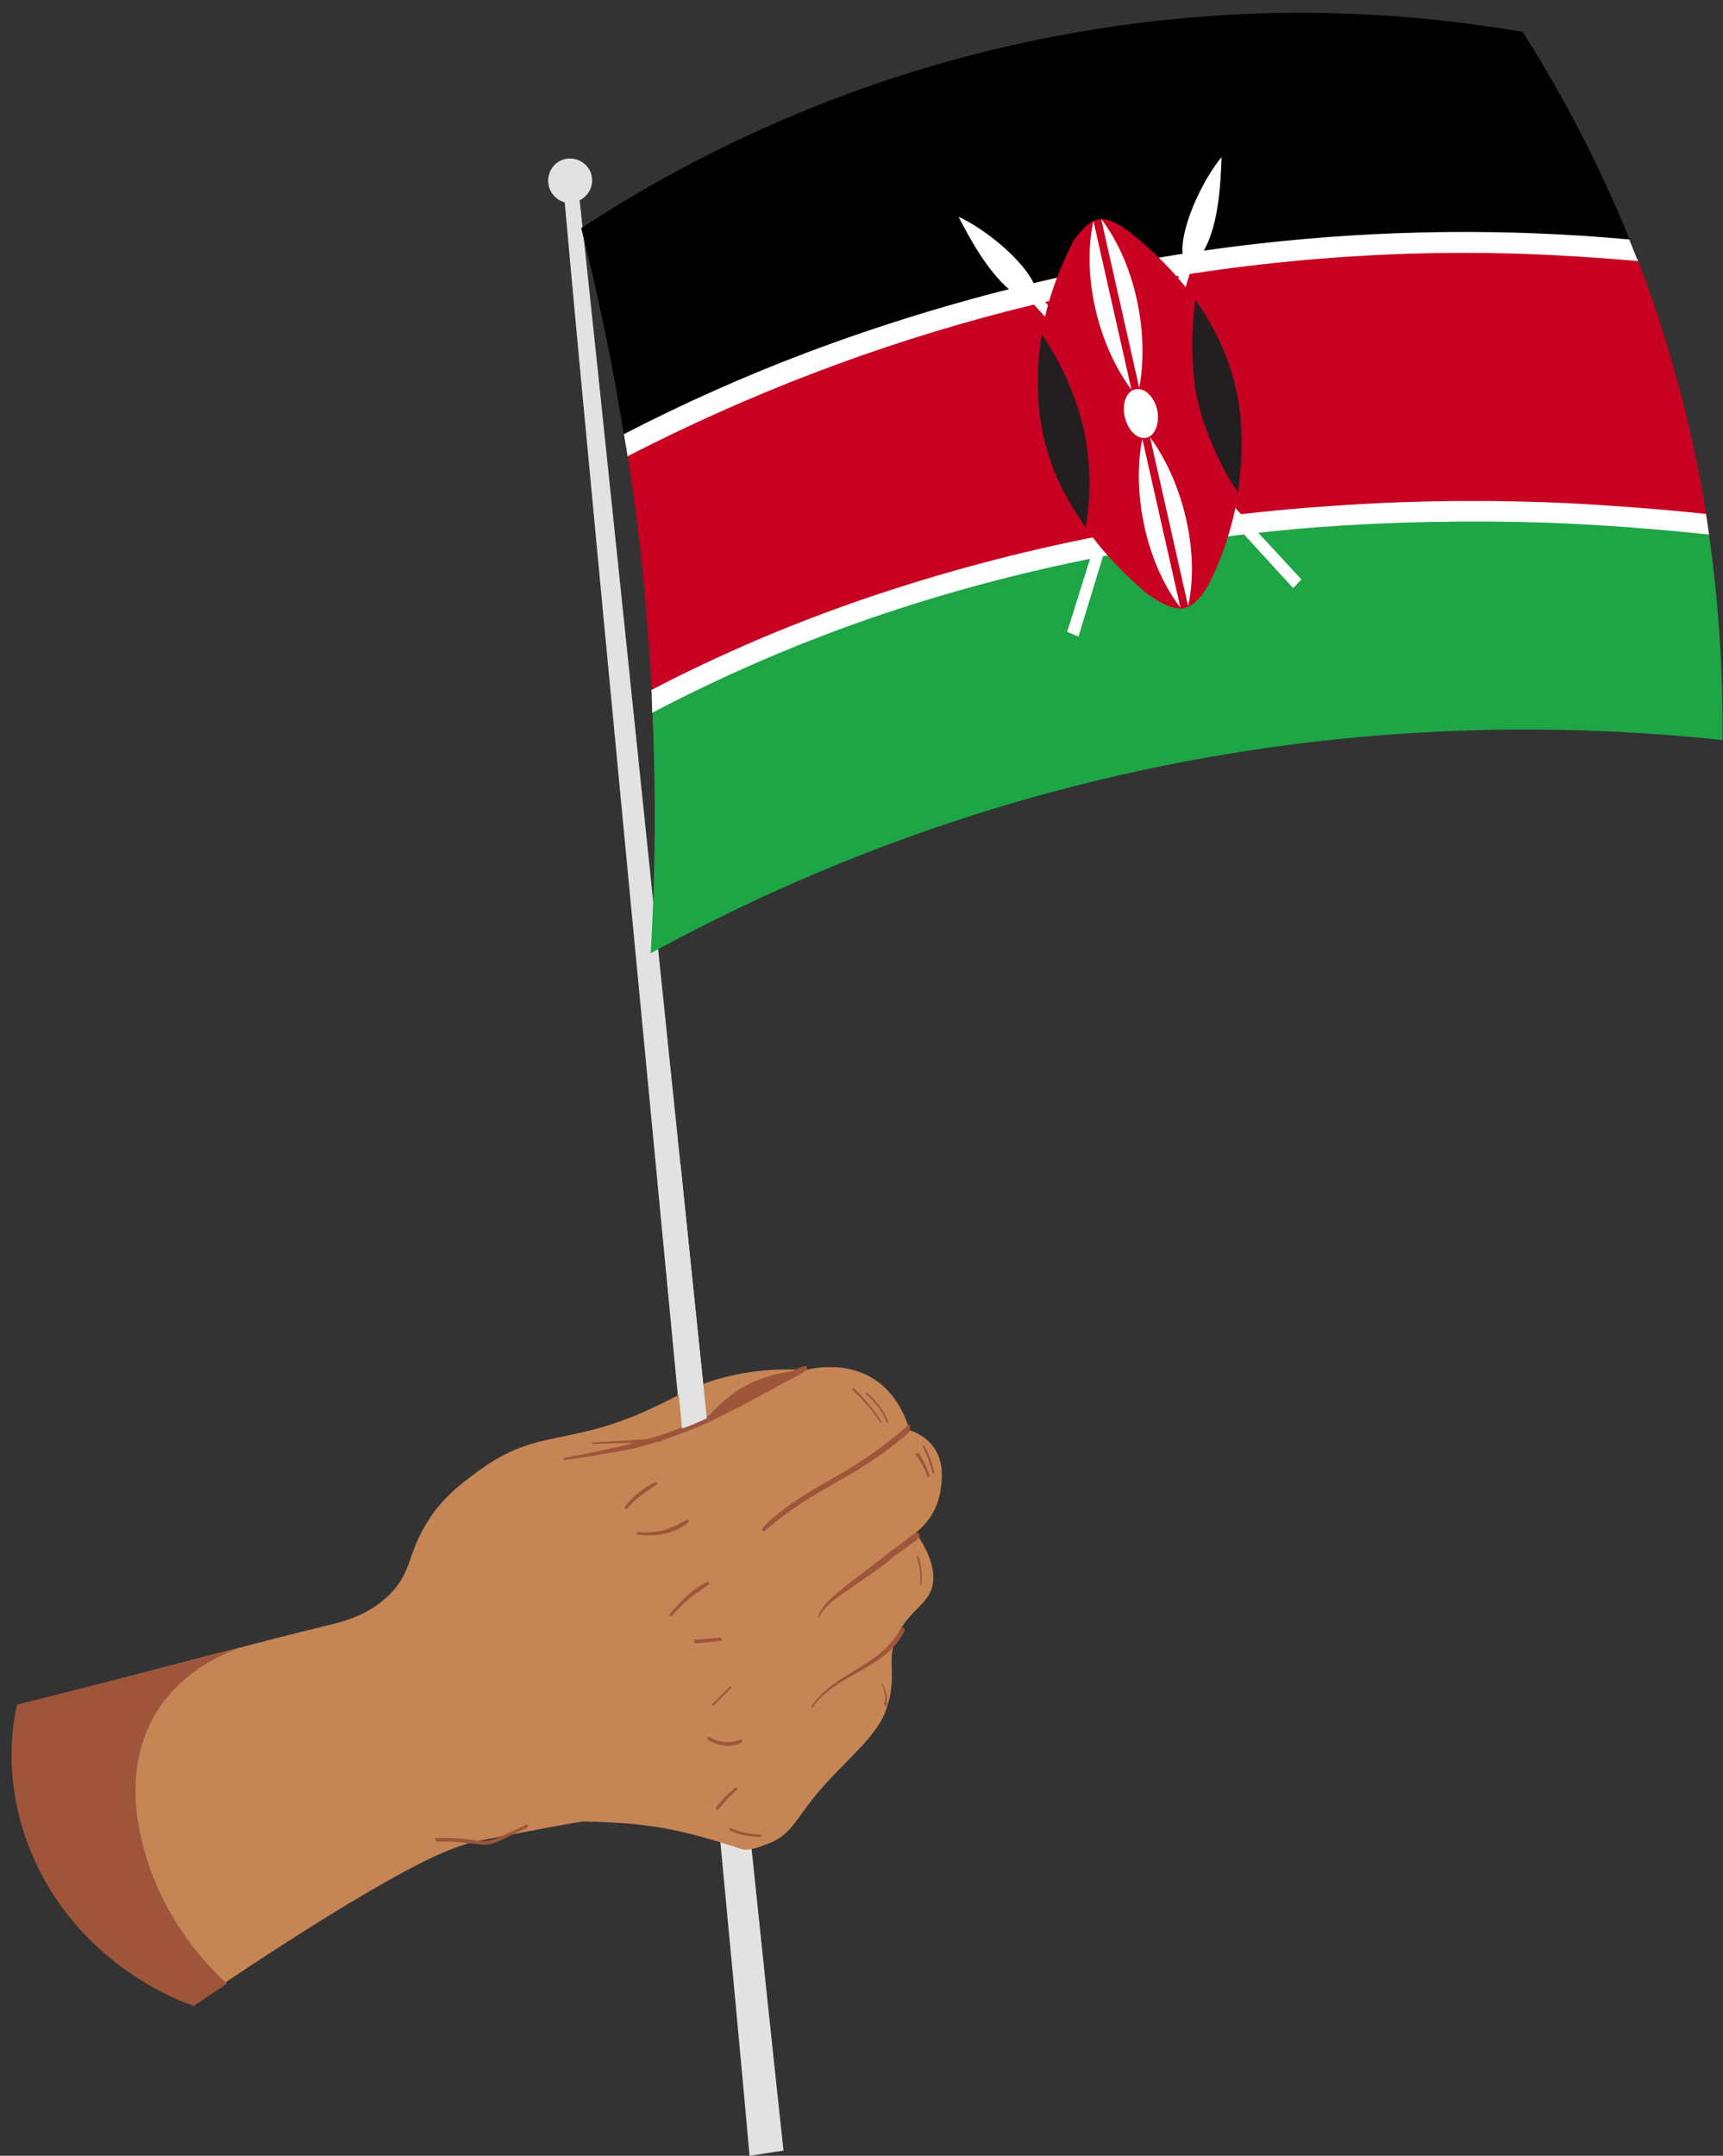 <?xml version="1.0" encoding="UTF-8"?><svg xmlns="http://www.w3.org/2000/svg" xmlns:xlink="http://www.w3.org/1999/xlink" height="418.6" preserveAspectRatio="xMidYMid meet" version="1.0" viewBox="-2.3 -2.5 334.7 418.6" width="334.7" zoomAndPan="magnify"><rect x="-2.3" y="-2.5" width="334.7" height="418.6" fill="#333333" stroke="none"/><g><g id="change1_1"><path d="M104.2,33c-0.2-2.4,1.5-4.5,3.8-4.7c2.4-0.2,4.5,1.5,4.7,3.8c0.2,1.8-0.8,3.5-2.4,4.3 c6.4,58.5,33.2,320.1,39.6,378.7c-2.2,0.3-4.4,0.7-6.6,1c-5.2-58.8-30.7-320.6-35.9-379.3C105.7,36.3,104.4,34.9,104.2,33z" fill="#E2E2E2"/></g><g id="change2_1"><path d="M4.8,359.4c-7-14.9-4.4-27.6-3.7-30.8c28.4-7.3,49.8-13,60.7-15.6c3.2-0.8,7.7-2,11.7-6 c4.3-4.4,3.3-7.8,7.3-14.1c3-4.8,6.5-7.3,10-9.9c11.9-8.6,17.4-4.2,34.9-12.7c4.7-2.3,7.9-4.3,14.1-5.7c5.8-1.3,11-1.3,14.5-1.1 c0.7-0.2,1.8-0.4,3.1-0.5c2-0.1,7.3-0.4,11.8,3.6c3.4,3,4.7,7,5.2,8.6c0.9,0.3,3,1.1,4.6,3.2c2.2,3,1.7,6.5,1.4,8.5 c-0.7,4.6-3.5,7.2-4.8,8.2c1.8,2.6,3.6,6,3.4,9.3c-0.4,4.7-4.6,5.3-7.1,10.9c-1.9,4.3-0.3,6.1-1.3,11.5c0,0-0.2,0.9-0.6,2.2 c-1.8,5.9-8.4,10.4-14.1,17.4c-3.8,4.7-4.7,7.5-9,9.1c-2.1,0.8-3.9,1.5-5.3,1c-12.1-4-18.6-5.1-30.5-5.3c-0.9,0-7.8,1.3-21.7,4 c0,0-1.7,0.5-3.3,1.1c-13.4,4.8-46.4,27.3-50.9,30.4C33.4,386.4,14.3,379.6,4.8,359.4z" fill="#C58555"/></g><g id="change3_1"><path d="M166.1,303.7c-1.7,1.2-3.5,2.4-5.2,3.6c-1.6,1.1-3.1,2.3-4.1,4.2c0,0.1-0.2,0-0.2-0.1 c0.7-1.8,2-3.1,3.4-4.3c1.7-1.4,3.4-2.8,5.2-4.1c1.8-1.4,3.5-2.7,5.3-4.1c0.9-0.7,1.8-1.3,2.7-2c0.4-0.3,0.9-0.7,1.3-1 c0.4-0.3,0.8-0.7,1.3-0.8c0.4,0,0.6,0.5,0.5,0.8c-0.2,0.5-0.7,0.7-1.1,1c-0.4,0.3-0.9,0.7-1.3,1c-0.8,0.6-1.7,1.2-2.5,1.8 C169.6,301.2,167.9,302.5,166.1,303.7z M175.8,299.9c0.6,1.7,0.8,3.4,0.6,5c0,0.2,0.3,0.3,0.3,0.1c0.2-1.6,0-3.4-0.5-5.1 C176.1,299.6,175.7,299.6,175.8,299.9z M175.7,279.7c-0.1,0.1-0.1,0.2,0,0.4c0.9,1.2,1.6,2.6,2.1,4c0,0.1,0.1,0.2,0.3,0.2 c0.1,0,0.2-0.1,0.2-0.3c-0.5-1.5-1.2-2.9-2.1-4.3C176,279.7,175.8,279.7,175.7,279.7z M169,324.6c0.3,0.6,0.5,1.3,0.6,2 c0.1,0.3,0.1,0.7,0,1c0,0.3-0.1,0.6-0.1,1c0,0.2,0.3,0.3,0.4,0.1c0.1-0.3,0.1-0.7,0.1-1c0-0.3,0-0.7-0.1-1 c-0.1-0.7-0.3-1.4-0.7-2.1C169.2,324.3,168.9,324.4,169,324.6z M155.3,328.9c-0.1,0.1,0.1,0.3,0.2,0.2c1-1.5,2.3-2.7,3.8-3.8 c4.8-3.5,11.3-5.3,14.1-11.1c0.2-0.4-0.5-1-0.7-0.6c-0.8,1.6-1.9,3-3.2,4.2C165.1,321.9,158.8,323.6,155.3,328.9z M170.2,273.5 c-0.8-2.1-2.3-4-4-5.5c-0.2-0.2-0.4,0.1-0.2,0.3c1.7,1.4,3.1,3.2,3.9,5.3C169.9,273.9,170.2,273.8,170.2,273.5z M168.9,273.5 c-1.5-2.3-3.3-4.5-5.3-6.4c-0.2-0.2-0.5,0.2-0.2,0.4c2,1.8,3.8,3.9,5.3,6.2C168.8,273.9,169,273.7,168.9,273.5z M177,278.5 c0.8,1.6,1.4,3.2,1.8,4.9c0.1,0.3,0.5,0.3,0.4,0c-0.4-1.7-1-3.4-1.9-5.1C177.3,278,176.9,278.2,177,278.5z M121.7,295.5 c1.8,0.2,3.6,0.2,5.2-0.2c1.7-0.4,3.3-1.1,4.5-2.2c0.2-0.2-0.1-0.7-0.3-0.5c-1.4,0.8-2.8,1.5-4.3,2c-1.6,0.4-3.3,0.6-5,0.4 C121.3,294.8,121.3,295.4,121.7,295.5z M127.8,310.9c-0.2,0.2,0.2,0.6,0.4,0.4c1-1.2,2.2-2.4,3.4-3.4c0.6-0.5,1.2-1,1.9-1.4 c0.6-0.5,1.3-0.8,1.9-1.4c0.2-0.2,0-0.5-0.3-0.4c-0.8,0.3-1.4,0.7-2.1,1.2c-0.7,0.5-1.3,1-1.9,1.5 C130,308.5,128.9,309.6,127.8,310.9z M119.1,290c-0.2,0.2,0.2,0.7,0.4,0.5c0.8-1,1.7-1.8,2.7-2.6c1-0.8,2.1-1.4,3.1-2.2 c0.2-0.1-0.1-0.5-0.3-0.4c-1.2,0.5-2.2,1.3-3.2,2C120.8,288.1,119.9,289,119.1,290z M82.7,355.1c1.7,0,3.3,0,5,0.2 c1.4,0.1,2.9,0.4,4.3,0.4c1.4-0.1,2.7-0.7,3.9-1.3c1.4-0.7,2.8-1.4,4.3-2.1c0.2-0.1,0-0.6-0.2-0.5c-1.4,0.7-2.9,1.3-4.3,2 c-1.3,0.6-2.5,1.1-4,1.2c-1.5,0-3.1-0.4-4.6-0.5c-1.5-0.1-3-0.2-4.5-0.1C82,354.3,82.2,355.1,82.7,355.1z M107.3,281 c3.7-0.5,7.5-1.1,11.2-1.8c2.3-0.4,4.6-1,6.8-1.7c0.3,0,0.6-0.1,0.8-0.1c0.1,0,0.1-0.1,0.1-0.2c3.7-1.2,7.3-2.6,10.7-4.3 c2.9-1.4,5.7-2.9,8.5-4.4c1.5-0.8,3-1.6,4.6-2.5c1.5-0.8,3.1-1.5,4.4-2.6c0.3-0.2-0.1-0.8-0.4-0.7c-1.8,0.6-3.5,1.7-5.2,2.6 c-1.6,0.9-3.3,1.8-4.9,2.7c-5.6,3-11.3,6-17.4,8c-1.1,0.4-2.2,0.7-3.3,1c-0.2,0-0.3,0-0.5,0c-1.1,0.1-2.2,0.1-3.2,0.2 c-2.2,0.2-4.5,0.2-6.7,0.4c-0.2,0-0.1,0.3,0.1,0.3c2.2-0.1,4.4-0.2,6.6-0.2c0.6,0,1.1,0,1.7-0.1c-4.6,1.2-9.2,2.1-13.9,3 C107.1,280.7,107.2,281,107.3,281z M136.3,328.7c1.1-1.1,2.3-2.3,3.4-3.4c0.1-0.1-0.1-0.4-0.2-0.3l-3.4,3.4 C135.9,328.5,136.1,328.8,136.3,328.7z M139.6,353c1.9,0.8,3.9,1.2,5.8,1.2c0.3,0,0.2-0.5-0.1-0.5c-1.8,0-3.7-0.4-5.6-1.2 C139.4,352.4,139.3,352.8,139.6,353z M136.8,348.5c-0.2,0.2,0.2,0.6,0.4,0.4c1.1-1.4,2.3-2.7,3.7-3.9c0.2-0.2-0.1-0.5-0.3-0.4 C139.2,345.7,137.9,347,136.8,348.5z M132.9,316.6c1.6-0.1,3.2-0.3,4.8-0.5c0.4,0,0.2-0.7-0.2-0.6c-1.6,0.1-3.2,0.3-4.8,0.4 C132.4,316,132.5,316.6,132.9,316.6z M146.2,294.8c2.8-2.5,6-4.7,9.2-6.7c2.8-1.7,5.7-3.3,8.6-5c2.9-1.8,5.7-3.7,8.4-5.9 c0.7-0.5,1.3-1.1,2-1.7c0.1-0.5,0.1-1,0-1.5c0,0,0,0,0,0c-3.7,3.3-7.8,6.3-12.1,8.9c-5.7,3.4-11.8,6.4-16.5,11.3 C145.6,294.5,146,295,146.2,294.8z M135.3,335.4c2.1,1.2,4.6,1.4,6.4,0.5c0.3-0.2,0-0.8-0.3-0.6c-1.8,0.8-4,0.6-5.9-0.5 C135.1,334.5,134.9,335.2,135.3,335.4z" fill="#9F5539"/></g><g id="change3_2"><path d="M44.6,317.4c-2.3,0.7-16.9,5.7-20,21.6c-1.6,8.2,0.5,15.7,1.4,18.7c3.9,13.4,12.6,22.1,15.8,25 c-2.2,1.4-4.3,2.9-6.5,4.3c-2-0.7-21.1-7.4-30.6-27.7c-7-14.9-4.4-27.6-3.7-30.8C15.6,324.9,30.1,321.1,44.6,317.4z M143.7,266 c-2,0.9-3.5,2-4.2,2.6c-2,1.5-3.4,3-4.5,4.3c6.5-3.1,13-6.2,19.4-9.3C149.4,263.7,145.8,265,143.7,266z" fill="#9F5539"/></g><g id="change1_2"><path d="M125.4,226.3c1.6,16.2,3.2,32.4,4.8,48.6c0.7-0.3,1.4-0.5,2.1-0.8c0.9-0.4,1.9-0.8,2.7-1.2 c-1.7-16.2-3.4-32.7-5.1-49.3C128.5,224.6,126.9,225.5,125.4,226.3z" fill="#E2E2E2"/></g><g id="change4_1"><path d="M293.5,3.7c7.3,11.5,15.3,26.2,22.2,43.9c-27.9,5.1-70.7,13-98.7,18.1c-27.5,5.1-70.2,13-97.8,18.1 c-2.4-15.4-5.4-29.4-8.6-42c18.8-12.3,51.8-30.4,96.7-38.1C243.1-2.5,273.3,0.2,293.5,3.7z" fill="inherit"/></g><g id="change5_1"><path d="M315.7,47.6c1.3,3.4,2.6,6.9,3.8,10.5c4.7,14.2,7.8,27.6,9.8,40c-21.9,11.4-53.9,24.9-94.3,32.5 c-45.8,8.5-84.6,5.9-110.6,2.2c-0.4-7-0.9-14.3-1.6-21.8c-0.9-9.4-2.1-18.5-3.5-27.1C180.1,56.9,249.2,38.1,315.7,47.6z" fill="#C80022"/></g><g id="change6_1"><path d="M329.2,98.1c2.6,16.7,3.2,31.5,3.1,43.1c-24.4-2.6-57.2-3.6-94.9,2.5c-49.7,8-88.2,25.2-113.3,38.9 c0.9-14.9,1.1-31.6,0.2-49.9C186.7,100.2,259.6,88.5,329.2,98.1z" fill="#1EA545"/></g><g id="change7_1"><path d="M329.1,97.3c0,0.2,0.1,0.5,0.1,0.7c0.2,1.1,0.3,2.2,0.5,3.3c-10.4-1.1-20.8-1.9-31.3-2.3 c-15.5-0.5-31-0.2-46.4,1c-15.4,1.3-30.7,3.5-45.9,6.7c-15.1,3.2-30,7.4-44.5,12.7c-12.8,4.7-25.2,10.2-37.2,16.5 c0-1.1-0.1-2.3-0.1-3.4c0-0.3,0-0.7-0.1-1c13.4-7,27.3-12.9,41.6-17.8c14.7-5,29.7-9,44.9-12c15.3-3,30.8-5,46.4-6 c15.7-1.1,31.4-1.2,47.1-0.4C312.6,95.8,320.8,96.4,329.1,97.3z M119.6,86.1c23.5-12.1,48.3-21.6,73.9-28.2 c29-7.4,58.8-11.3,88.7-11.3c11.2,0,22.5,0.6,33.7,1.6c-0.1-0.2-0.2-0.5-0.3-0.7c-0.5-1.2-0.9-2.3-1.4-3.5c-24-2.2-48.1-1.9-72,0.8 c-29.9,3.4-59.4,10.5-87.6,21.1c-12.2,4.6-24.1,9.9-35.7,15.9c0.1,0.6,0.2,1.2,0.3,1.9C119.4,84.6,119.5,85.3,119.6,86.1z" fill="#FFF"/></g><g id="change7_2"><path clip-rule="evenodd" d="M220.5,77.6l30,32.4l-1.6,1.7l-29.1-31.8l-12.6,41.2l-2.2-0.9 l13.2-42.1l-20.7-22.6c-1.2,0-1.8-0.3-2.9-1.1c-4.6-3.5-8.1-9.8-10.7-14.8c4.5,2,11.6,7.5,14.3,12.3c0.4,0.7,0.6,1.5,0.8,2.4 l19.9,21.5l8.8-28c-0.3-0.9-0.4-1.7-0.3-2.5c0.4-5.5,4.4-13.5,7.6-17.3c-0.2,5.6-0.6,12.8-3.3,17.9c-0.6,1.2-1.1,1.7-2.1,2.2 L220.5,77.6z" fill="#FFF" fill-rule="evenodd"/></g><g id="change5_2"><path clip-rule="evenodd" d="M206.2,44.3c3.1-4.2,5.1-6,10.6-2c8,6.3,14.7,13.9,18.6,23.3 c2.9,6.9,4,13.9,3.5,21.8c-0.6,8.4-2.7,16-6.2,23.2c-3.9,7.1-7,5.7-12.3,2.1c-4.4-3.8-8.4-7.9-11.8-12.7c-1.2-1.7-2.3-3.5-3.4-5.4 c-5-9-6.5-17.5-5.7-27.8c0.1-1.5,0.3-3,0.5-4.4C201.1,56,203.3,50,206.2,44.3z" fill="#C80022" fill-rule="evenodd"/></g><g id="change8_1"><path clip-rule="evenodd" d="M208.6,99.9c-1.2-1.7-2.3-3.5-3.4-5.3c-5-9-6.5-17.5-5.7-27.8 c0.1-1.5,0.3-2.9,0.6-4.4c2.5,3.8,4.6,7.7,6.2,12.1c1.5,4,2.4,7.7,2.8,12C209.5,90.9,209.4,95.4,208.6,99.9z M238.2,93.1 c1.8-12.9,0.3-23.2-5.9-33.7c-0.8-1.3-1.5-2.5-2.4-3.7c-0.6,4.5-0.8,8.9-0.4,13.6c0.3,4.2,1.1,8,2.7,12 C233.7,85.4,235.6,89.4,238.2,93.1z" fill="#231F20" fill-rule="evenodd"/></g><g id="change7_3"><path clip-rule="evenodd" d="M210.1,40.4l7.4,32.8C211,64.5,207.8,51,210.1,40.4z M211.6,40 l7.4,32.8C221,62.2,218.2,48.6,211.6,40z M227,115.5l-7.4-32.8C217.5,93.3,220.4,106.9,227,115.5z M221.1,82.4l7.4,32.8 C230.8,104.6,227.5,91.1,221.1,82.4z M216.2,78.5c0.6,2.6,2.5,4.4,4.2,4c1.7-0.4,2.6-2.8,2.1-5.4c-0.6-2.6-2.5-4.4-4.2-4 C216.5,73.4,215.6,75.9,216.2,78.5z" fill="#FFF" fill-rule="evenodd"/></g></g></svg>